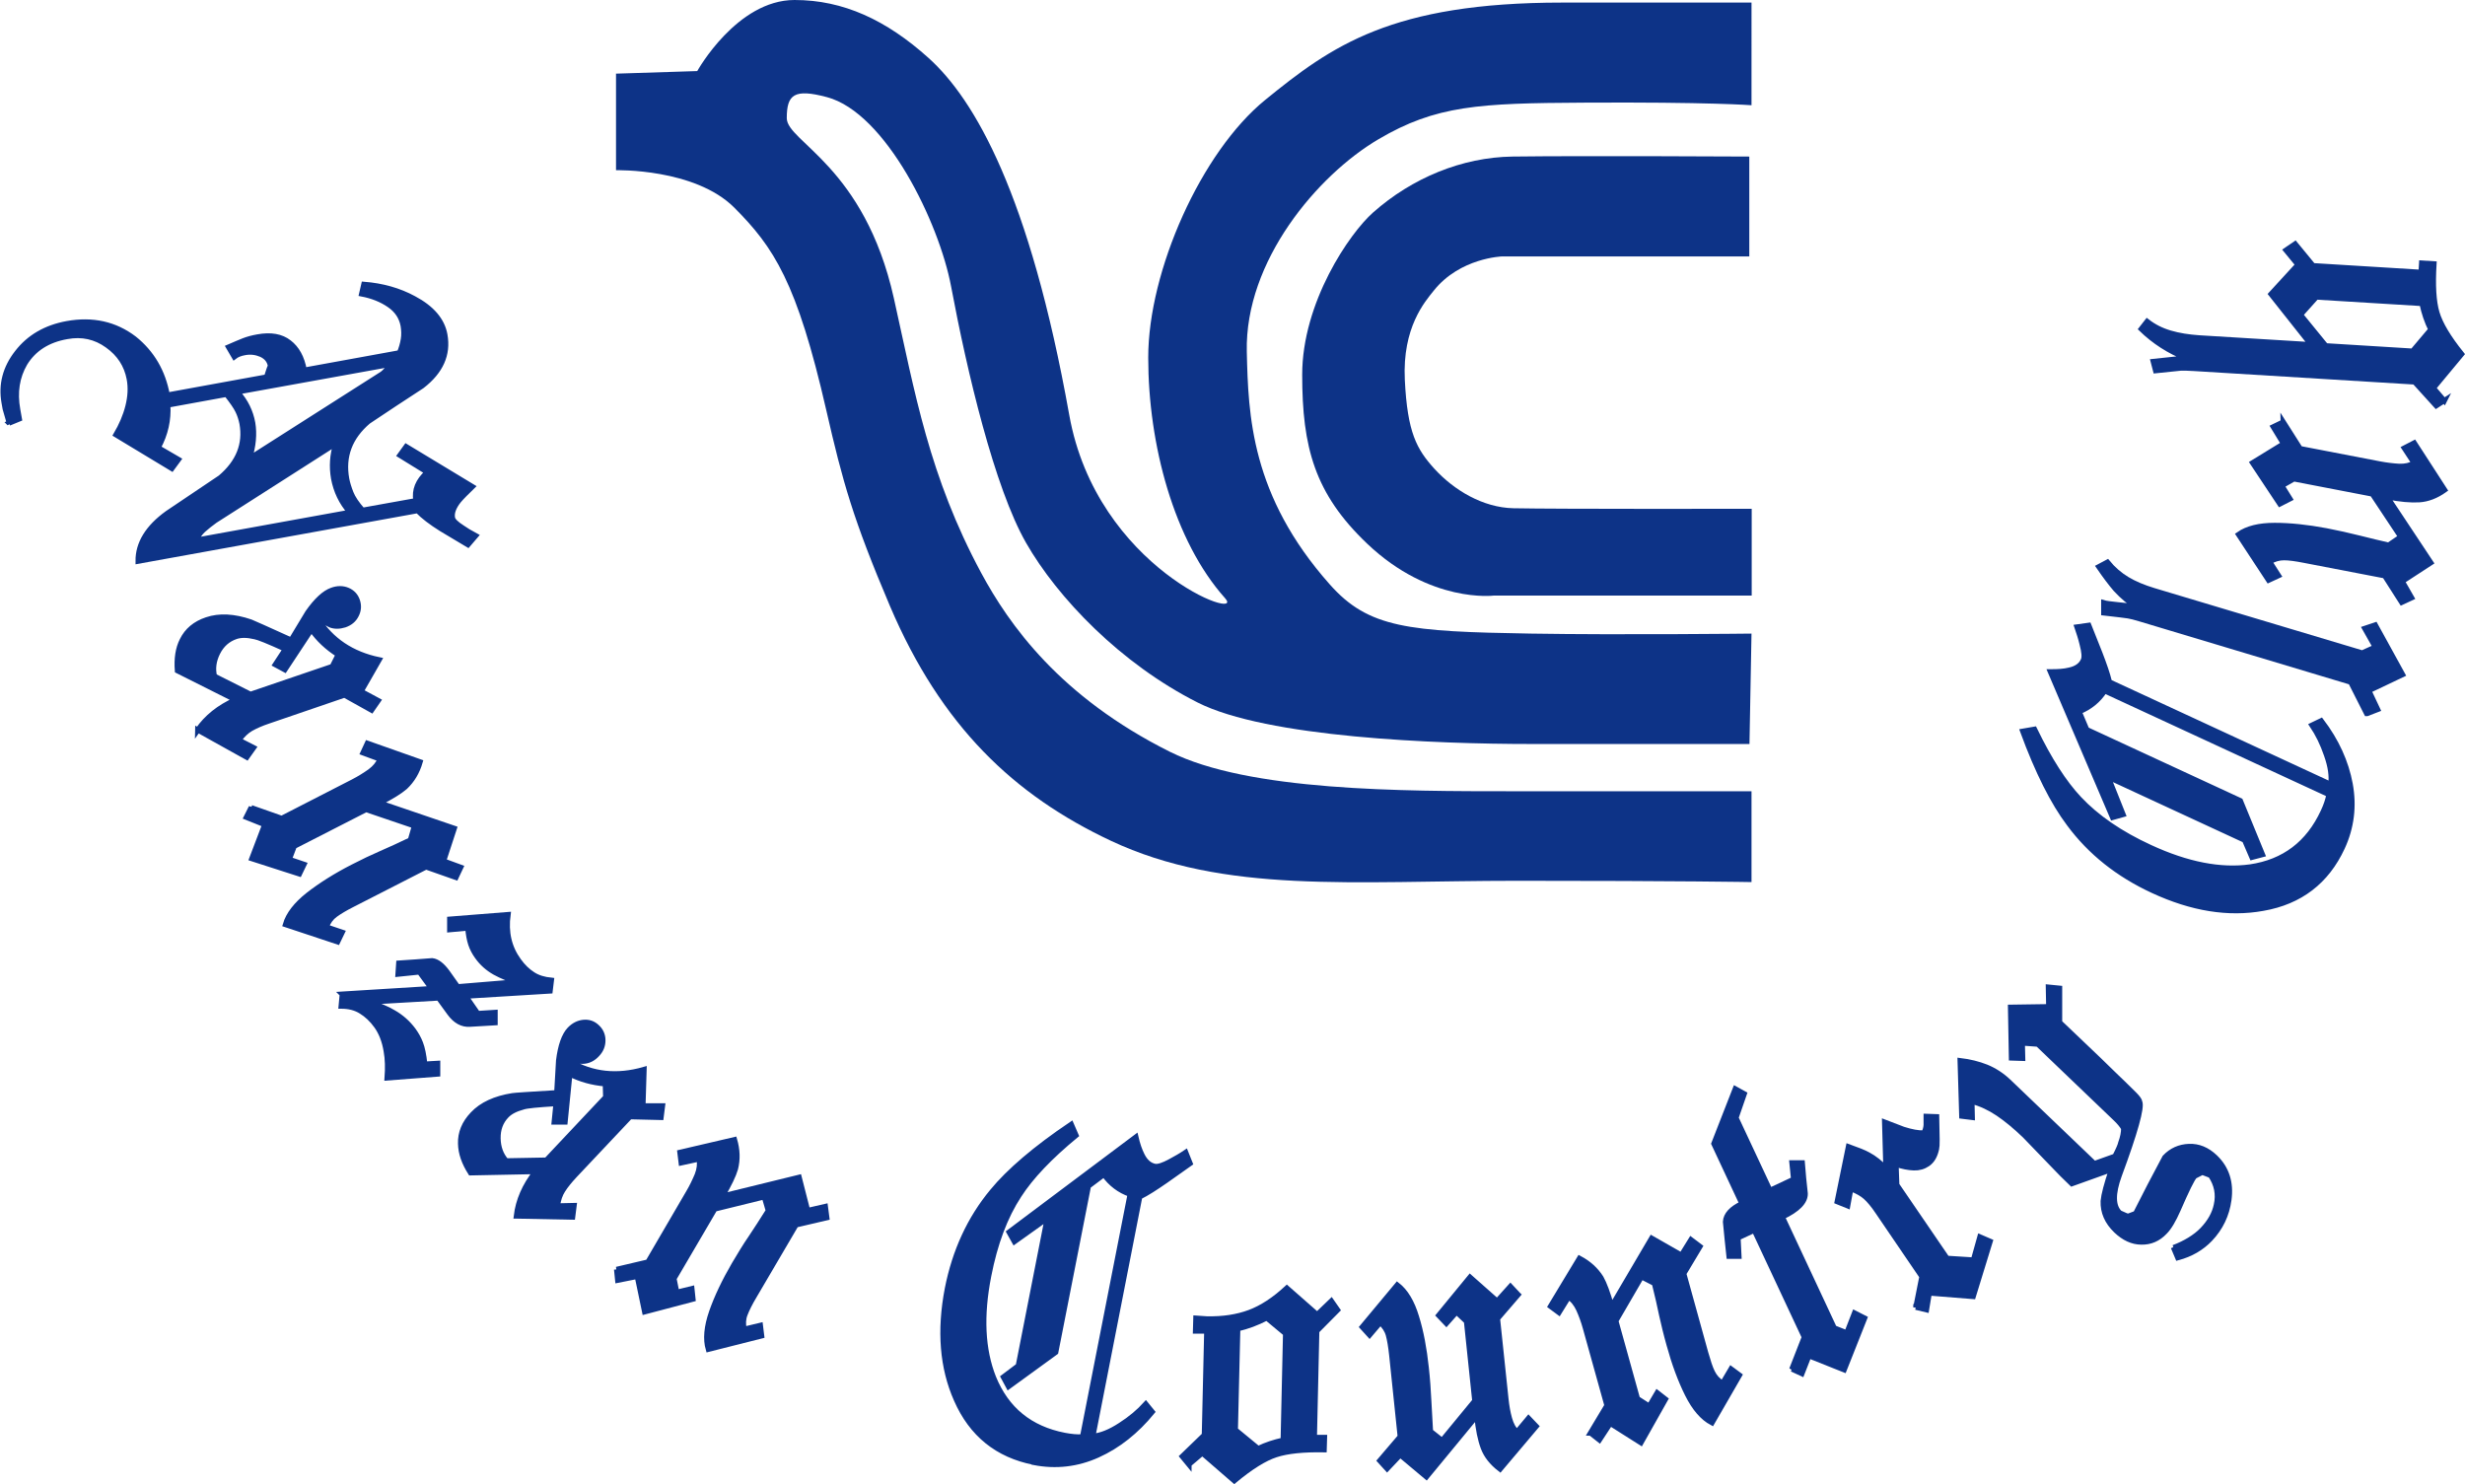 <?xml version="1.0" encoding="UTF-8"?>
<svg id="_レイヤー_2" data-name="レイヤー_2" xmlns="http://www.w3.org/2000/svg" viewBox="0 0 133.53 80.39">
  <defs>
    <style>
      .cls-1 {
        stroke: #0d3387;
        stroke-width: .28px;
      }

      .cls-1, .cls-2 {
        fill: #0d3387;
      }
    </style>
  </defs>
  <g id="_レイヤー_1-2" data-name="レイヤー_1">
    <g>
      <g>
        <path class="cls-2" d="M33.37,3.99v5.23s4.27-.11,6.41,2.03c2.13,2.14,3.39,4.02,4.98,10.97.89,3.88,1.44,5.88,3.45,10.61,2.78,6.52,6.73,10.25,11.96,12.71,6.18,2.9,13.07,2.17,22.03,2.17s12.68.07,12.68.07v-4.92h-12.96c-5.98,0-14.27,0-18.55-2.14-5.98-2.99-8.72-6.91-10.22-9.69-2.82-5.24-3.58-9.72-4.73-14.88-1.6-7.16-5.8-8.47-5.8-9.75s.4-1.61,2.17-1.14c3.21.85,6.09,6.83,6.73,10.25.87,4.64,2.35,10.9,4.06,13.89,1.71,2.99,5.13,6.55,9.29,8.65,3.75,1.9,12.92,2.25,18.05,2.25h11.85l.11-5.98s-7.03.08-11.96,0c-6.62-.11-8.79-.29-10.89-2.67-4.27-4.81-4.41-9.16-4.49-12.6-.11-4.91,3.83-9.56,7.12-11.5,3.13-1.85,5.48-1.96,11.11-1.99,6.84-.04,9.11.14,9.11.14V.14h-10.25c-9.26,0-12.5,2.35-16.09,5.27-3.47,2.82-6.34,9.26-6.34,13.96s1.39,9.93,4.16,13.03c1.19,1.32-6.95-1.58-8.44-9.93-2.14-11.96-5.13-17.09-7.62-19.33-2.29-2.06-4.62-3.14-7.26-3.14-3.13,0-5.27,3.85-5.27,3.85l-4.42.14Z"/>
        <path class="cls-2" d="M94.76,8.48v5.41h-13.39s-2.28.07-3.7,1.85c-.48.6-1.71,1.99-1.57,4.84.14,2.85.64,3.75,1.6,4.81,1.07,1.17,2.63,2.1,4.27,2.14,2.42.05,12.92.03,12.92.03v4.7h-13.96s-3.44.45-6.87-2.81c-2.85-2.71-3.52-5.23-3.52-9.15s2.56-7.66,3.84-8.79c2.11-1.87,4.81-2.99,7.55-3.03,3.86-.05,12.82,0,12.82,0Z"/>
      </g>
      <path class="cls-1" d="M12.87,21.23l8.3-1.5c-.17.25-.33.42-.46.52l-7.19,4.58c.1-.33.17-.65.2-.98.03-.33.02-.64-.03-.94-.11-.61-.38-1.17-.82-1.66ZM.49,22.92l.56-.23c-.02-.12-.05-.29-.09-.5-.17-.94-.04-1.77.39-2.51.48-.78,1.24-1.27,2.28-1.45.81-.15,1.54.01,2.19.48.65.46,1.04,1.07,1.18,1.81.09.48.06.97-.07,1.49-.13.52-.35,1.03-.65,1.54l3.03,1.83.36-.49-1.1-.64c.4-.74.57-1.51.52-2.31l3.18-.58c.3.38.51.68.61.89.11.22.18.45.23.69.2,1.12-.19,2.1-1.17,2.93-.97.65-1.92,1.29-2.87,1.93-1.07.77-1.6,1.64-1.59,2.6l15.14-2.74c.3.31.73.64,1.29.99.31.18.79.47,1.44.86l.42-.49c-.3-.16-.55-.31-.73-.44-.33-.21-.51-.39-.53-.53-.05-.26.06-.58.34-.93.16-.19.41-.44.74-.76l-3.59-2.17-.34.47,1.49.92c-.51.46-.72.97-.62,1.54l-2.89.52c-.31-.35-.52-.66-.63-.94-.11-.28-.19-.54-.23-.76-.22-1.22.17-2.26,1.17-3.11.97-.65,1.94-1.29,2.91-1.92,1.02-.79,1.43-1.71,1.24-2.77-.14-.79-.7-1.45-1.68-1.97-.81-.44-1.71-.69-2.71-.77l-.12.52c.58.11,1.08.31,1.5.6.41.28.66.65.75,1.12.04.25.05.5.01.74-.04.25-.11.49-.21.73l-5.16.94c-.12-.68-.4-1.18-.82-1.5-.42-.33-.99-.43-1.7-.3-.29.05-.54.12-.75.2-.21.08-.48.2-.83.35l.31.53c.14-.11.33-.19.57-.23.31-.06.61-.02.89.1.28.13.45.33.5.62-.04.08-.07.17-.1.26-.03.09-.07.2-.11.34l-5.38.98c-.23-1.27-.83-2.29-1.79-3.06-1.04-.79-2.25-1.06-3.64-.81-1.15.21-2.05.73-2.7,1.57-.65.83-.88,1.74-.71,2.7l.06.34.23.8ZM18.2,24.02c-.2.62-.24,1.25-.13,1.89.13.69.42,1.31.89,1.84l-8.33,1.51c.08-.2.2-.38.38-.55.18-.16.39-.33.64-.51l6.56-4.19Z"/>
      <path class="cls-1" d="M11.62,36.64c-.1-.41-.05-.84.17-1.28.22-.44.55-.73.99-.88.27-.09.61-.09,1.03.01.18.03.73.25,1.65.67l-.55.84.52.28,1.44-2.18c.37.52.85.98,1.45,1.36l-.32.64-4.43,1.51-1.95-.98ZM10.71,39.54l2.66,1.48.37-.52-.8-.41c.19-.27.41-.48.65-.62.25-.14.56-.28.95-.41l4.12-1.41,1.47.82.36-.52-.93-.5.98-1.71c-1.49-.31-2.6-1.06-3.35-2.25l.11-.16c.16.25.36.42.59.52.23.09.49.09.78,0,.29-.1.5-.27.63-.53.13-.25.15-.51.06-.78-.09-.27-.27-.46-.53-.57-.26-.11-.55-.11-.85,0-.4.14-.84.54-1.31,1.21-.3.5-.6,1-.9,1.49-1.35-.61-2.08-.94-2.19-.98-.91-.31-1.7-.35-2.38-.12-.63.21-1.07.58-1.33,1.11-.23.45-.31,1-.26,1.65l3.15,1.58c-.89.4-1.57.94-2.05,1.64Z"/>
      <path class="cls-1" d="M13.61,43.75l1.65.58,3.88-1.99c.33-.17.63-.36.9-.55.27-.2.45-.42.55-.67l-.93-.34.24-.52,2.86,1.01c-.16.55-.43,1-.81,1.36-.28.24-.74.53-1.39.86l4.05,1.38-.58,1.77.93.34-.26.55-1.62-.57-3.97,2.03c-.42.21-.73.4-.95.56-.22.16-.38.38-.48.66l.86.29-.25.52-2.83-.94c.16-.55.58-1.09,1.24-1.61.67-.52,1.47-1.03,2.41-1.51.56-.29,1.07-.53,1.53-.73.46-.2.99-.44,1.59-.73l.22-.76-2.62-.89-3.89,1.99-.27.71.8.27-.25.52-2.58-.83.7-1.84-1-.4.27-.54Z"/>
      <path class="cls-1" d="M18.53,53.85l4.85-.3-.66-.9-1.16.12.04-.6c.6-.04,1.2-.08,1.81-.13.27.03.54.24.82.62l.56.79,3.27-.27c-.46-.13-.88-.3-1.26-.51-.37-.21-.69-.49-.94-.84-.16-.22-.28-.45-.36-.69-.08-.24-.13-.53-.16-.87l-.98.09v-.57s3.16-.25,3.16-.25c-.13.96.06,1.79.58,2.5.23.32.48.56.76.74.27.18.61.28,1.01.32l-.07.58-4.57.28.65.94.94-.06v.56c-.48.03-.94.05-1.36.08-.42.03-.79-.17-1.11-.61l-.59-.81-3.8.22c.58.18,1.03.37,1.36.57.42.24.78.56,1.07.95.16.22.29.45.39.71.1.26.18.63.23,1.13l.7-.04v.58s-2.74.21-2.74.21c.04-.54.03-1.03-.05-1.46-.09-.55-.27-1-.52-1.35-.25-.35-.53-.61-.84-.8-.3-.19-.67-.28-1.08-.28l.06-.64Z"/>
      <path class="cls-1" d="M27.42,62.88c-.28-.32-.43-.72-.44-1.21-.01-.49.14-.91.46-1.24.2-.21.5-.36.91-.47.17-.06.76-.12,1.77-.18l-.1,1h.59s.26-2.6.26-2.6c.57.29,1.21.47,1.92.53l.02.72-3.21,3.41-2.18.04ZM27.97,65.87l3.05.06.08-.63-.9.02c.04-.33.14-.62.29-.85.15-.24.37-.51.65-.81l2.99-3.17,1.68.04.08-.63h-1.06s.06-1.97.06-1.97c-1.46.42-2.8.28-4.01-.43l.03-.2c.26.15.51.21.76.18.25-.03.48-.15.68-.37.21-.22.31-.47.31-.76,0-.28-.11-.53-.32-.72-.21-.2-.46-.28-.74-.25-.28.03-.53.16-.75.39-.29.31-.49.87-.59,1.68-.03.58-.07,1.16-.1,1.74-1.48.09-2.28.14-2.39.16-.95.15-1.67.48-2.16,1-.46.48-.68,1.02-.66,1.6.01.51.19,1.03.54,1.58l3.53-.07c-.6.76-.95,1.57-1.05,2.41Z"/>
      <path class="cls-1" d="M33.4,68.76l1.7-.4,2.2-3.77c.19-.32.34-.64.47-.95.12-.31.15-.6.1-.86l-.97.21-.07-.57,2.96-.69c.16.55.18,1.07.05,1.58-.1.35-.34.85-.71,1.48l4.16-1.02.46,1.8.96-.22.08.61-1.67.39-2.26,3.85c-.24.4-.4.73-.5.99-.1.25-.11.52-.05.81l.88-.21.07.57-2.89.73c-.16-.55-.1-1.22.18-2.03.28-.8.69-1.66,1.22-2.57.32-.54.61-1.02.9-1.44.28-.42.6-.91.95-1.47l-.22-.75-2.68.66-2.21,3.77.15.74.82-.2.06.57-2.62.69-.4-1.92-1.06.21-.06-.59Z"/>
      <path class="cls-1" d="M56.01,79.21c-1.98-.39-3.38-1.52-4.2-3.39-.77-1.73-.93-3.74-.49-6.02.4-2.03,1.21-3.79,2.43-5.26.91-1.11,2.34-2.33,4.28-3.64l.26.6c-1.41,1.16-2.44,2.24-3.09,3.25-.76,1.16-1.3,2.61-1.64,4.35-.43,2.18-.34,4.01.26,5.52.7,1.72,1.98,2.77,3.85,3.13.37.07.69.1.97.08l2.58-13.14c-.58-.2-1.05-.56-1.42-1.07l-.84.63-1.77,9-2.56,1.86-.28-.52.81-.61,1.57-7.99-1.78,1.27-.29-.52,6.87-5.15c.09.39.2.71.33.97.17.35.4.56.7.62.17.03.46-.06.84-.27.3-.16.58-.32.83-.49l.24.6c-.44.31-.89.63-1.33.94-.55.38-1.01.68-1.4.87l-2.54,12.97c.44-.04.94-.24,1.49-.6.55-.35,1.01-.74,1.38-1.15l.35.43c-.87,1.06-1.85,1.84-2.96,2.34-1.11.5-2.26.63-3.45.4Z"/>
      <path class="cls-1" d="M68.16,78.47l-1.24-1.02.13-5.48c.52-.11,1.04-.31,1.57-.58l1.02.85-.13,5.77c-.47.1-.92.25-1.35.45ZM64.41,79.32l.72-.61,1.73,1.5c.89-.74,1.64-1.21,2.26-1.41.61-.2,1.48-.29,2.61-.27l.02-.67h-.55s.13-5.76.13-5.76l1.13-1.14-.34-.49-.77.74-1.64-1.44c-.68.63-1.35,1.07-2.02,1.32-.67.25-1.44.37-2.32.35l-.59-.04-.02.7h.61s-.13,5.63-.13,5.63l-1.2,1.16.37.45Z"/>
      <path class="cls-1" d="M82.24,70.13l-1.12,1.3.46,4.37c.04.37.1.72.19,1.04.09.32.22.57.41.72l.62-.74.42.44-1.96,2.32c-.45-.35-.75-.73-.91-1.16-.16-.42-.28-1-.35-1.73l-2.73,3.31-1.42-1.19-.71.75-.4-.44,1.11-1.3-.46-4.42c-.05-.46-.11-.82-.18-1.08-.07-.26-.22-.49-.44-.68l-.58.68-.4-.44,1.9-2.28c.45.35.8.93,1.04,1.73.25.8.42,1.72.53,2.75.07.62.11,1.23.14,1.83.03.6.06,1.14.09,1.62l.63.5,1.77-2.15-.45-4.3-.54-.51-.55.62-.42-.44,1.7-2.07,1.47,1.3.72-.8.41.44Z"/>
      <path class="cls-1" d="M86.15,77.63l.9-1.5-1.17-4.2c-.1-.36-.22-.69-.36-1-.14-.3-.32-.53-.55-.67l-.52.84-.46-.34,1.57-2.6c.51.27.89.62,1.17,1.06.18.32.37.83.57,1.54l2.17-3.69,1.61.92.52-.84.49.37-.88,1.47,1.19,4.3c.13.45.24.8.36,1.04.12.25.3.45.55.6l.46-.78.46.34-1.49,2.58c-.51-.27-.95-.78-1.33-1.54-.38-.76-.71-1.65-.99-2.67-.17-.6-.3-1.15-.41-1.64-.1-.49-.23-1.06-.39-1.7l-.7-.36-1.39,2.39,1.17,4.21.64.41.43-.73.45.35-1.33,2.36-1.66-1.05-.59.9-.47-.37Z"/>
      <path class="cls-1" d="M97.06,74.17l.68-1.74-2.71-5.79-.88.41.05,1h-.54c-.07-.63-.13-1.25-.19-1.87.02-.38.32-.71.89-.98l-1.52-3.25,1.16-2.97.49.27-.45,1.3,1.84,3.93,1.28-.6-.09-.89h.56c.04.56.1,1.11.16,1.66.01.45-.4.87-1.24,1.27l2.81,6.01.68.27.42-1.08.55.28-1.11,2.8-1.91-.76-.38.97-.54-.25Z"/>
      <path class="cls-1" d="M103.78,70.82l.33-1.67-2.37-3.48c-.26-.39-.49-.66-.68-.83-.19-.17-.46-.32-.8-.45l-.17.93-.57-.23.61-2.98c.5.18.86.32,1.07.44.34.18.65.43.96.75l-.07-2.52c.35.13.68.26,1.01.39.44.14.81.21,1.11.2.07-.11.12-.26.13-.43,0-.06,0-.22,0-.47l.57.02c.03,1.06.03,1.63,0,1.71-.08.4-.24.68-.49.85-.22.15-.47.22-.75.21-.28-.01-.6-.07-.96-.19l.04,1.11,2.72,3.98,1.43.09.35-1.25.56.24-.92,2.99-2.38-.19-.15.91-.58-.14Z"/>
      <path class="cls-1" d="M117.74,67.58c.32-.12.61-.26.87-.42.26-.16.5-.34.7-.55.4-.42.65-.86.75-1.34.13-.58.02-1.11-.31-1.6l-.45-.17-.41.21c-.14.14-.44.76-.91,1.84-.24.54-.47.94-.71,1.18-.36.38-.78.56-1.27.55-.49,0-.95-.22-1.37-.62-.49-.47-.72-1-.7-1.6.03-.34.18-.91.45-1.71l-2.15.77c-.39-.37-.68-.67-.89-.89-1.04-1.08-1.59-1.65-1.66-1.72-.5-.48-.98-.88-1.44-1.19-.46-.31-.93-.53-1.42-.66l.02.87-.57-.07-.09-3.01c.51.06.99.18,1.42.35.44.18.84.44,1.2.78l4.65,4.45,1.12-.4c.19-.37.29-.61.31-.72.11-.3.16-.56.16-.79-.1-.17-.25-.35-.43-.52l-4.22-4.04-.84-.06.02.83-.61-.02-.05-2.75,2.07-.03-.02-1.06.61.06v1.85s2.15,2.05,2.15,2.05l.39.38.36.35.3.29.23.22c.22.21.42.41.61.6.19.19.29.33.3.42.13.3-.24,1.63-1.11,3.98-.36.99-.35,1.67.03,2.03.09.04.17.07.25.11.07.04.14.06.21.07l.4-.15c.51-1.01,1.03-2.02,1.58-3.04.36-.38.8-.57,1.31-.59.51-.02.98.17,1.41.58.63.6.88,1.38.75,2.32-.11.81-.45,1.52-1.02,2.12-.46.48-1.04.82-1.75,1.01l-.24-.57Z"/>
      <path class="cls-1" d="M126.88,45.92c-.85,1.83-2.28,2.93-4.29,3.28-1.87.34-3.86.02-5.97-.96-1.88-.87-3.39-2.07-4.53-3.61-.87-1.15-1.71-2.82-2.52-5.02l.64-.11c.8,1.65,1.6,2.9,2.42,3.77.95,1.01,2.23,1.89,3.84,2.63,2.01.93,3.82,1.28,5.42,1.06,1.84-.27,3.16-1.27,3.96-3,.16-.34.26-.65.31-.92l-12.15-5.62c-.33.51-.79.89-1.38,1.13l.41.97,8.32,3.85,1.2,2.92-.57.15-.4-.93-7.39-3.42.81,2.03-.57.16-3.37-7.89c.4,0,.74-.02,1.02-.09.38-.08.64-.26.76-.53.08-.16.05-.46-.06-.88-.08-.33-.18-.64-.28-.93l.64-.09c.2.5.4,1.01.6,1.51.24.62.42,1.14.52,1.56l11.99,5.55c.06-.44-.01-.97-.23-1.59-.21-.62-.48-1.16-.79-1.62l.5-.24c.83,1.09,1.35,2.24,1.57,3.43.22,1.2.08,2.35-.43,3.45Z"/>
      <path class="cls-1" d="M128.2,38.65l-.86-1.7-11.36-3.41c-.33-.1-.56-.16-.7-.18-.14-.02-.58-.08-1.32-.16v-.55c.1.03.36.07.78.11.42.04.76.08,1.03.12-.4-.23-.78-.55-1.16-.96-.26-.3-.57-.71-.92-1.22l.47-.25c.31.38.67.69,1.07.93.4.24.88.44,1.44.61l11.29,3.38.71-.32-.57-1.01.57-.19,1.48,2.69-1.83.87.48,1.02-.57.22Z"/>
      <path class="cls-1" d="M123.68,22.85l.92,1.45,4.31.83c.37.07.72.11,1.05.13.33.01.6-.05.81-.18l-.53-.81.54-.28,1.65,2.55c-.46.33-.92.5-1.37.53-.45.03-1.04-.02-1.75-.16l2.37,3.57-1.55,1.01.51.89-.54.25-.92-1.44-4.36-.84c-.46-.09-.82-.14-1.09-.14-.27,0-.53.07-.78.22l.48.75-.54.25-1.63-2.48c.47-.33,1.12-.49,1.96-.49.84,0,1.77.1,2.79.29.61.12,1.21.25,1.8.4.58.15,1.11.27,1.58.38l.66-.45-1.54-2.32-4.25-.82-.65.37.44.71-.55.28-1.48-2.23,1.68-1.03-.56-.92.54-.26Z"/>
      <path class="cls-1" d="M131.67,17.86l-.98,1.16-4.7-.29-1.37-1.68.86-.96,5.72.35c.11.52.27.99.48,1.41ZM132.41,21.71l-.59-.69,1.53-1.84c-.71-.88-1.16-1.63-1.34-2.24-.18-.61-.23-1.49-.16-2.65l-.67-.04-.03.5-5.85-.36-.97-1.18-.5.34.65.79-1.46,1.59,2.17,2.74-6.06-.37c-.57-.04-1.1-.12-1.57-.26-.48-.14-.89-.35-1.25-.63l-.32.41c.7.68,1.51,1.2,2.44,1.57l-1.79.19.13.5c.77-.08,1.23-.13,1.36-.14.14-.01.38,0,.74.02l11.93.73,1.17,1.29.45-.29Z"/>
    </g>
  </g>
</svg>